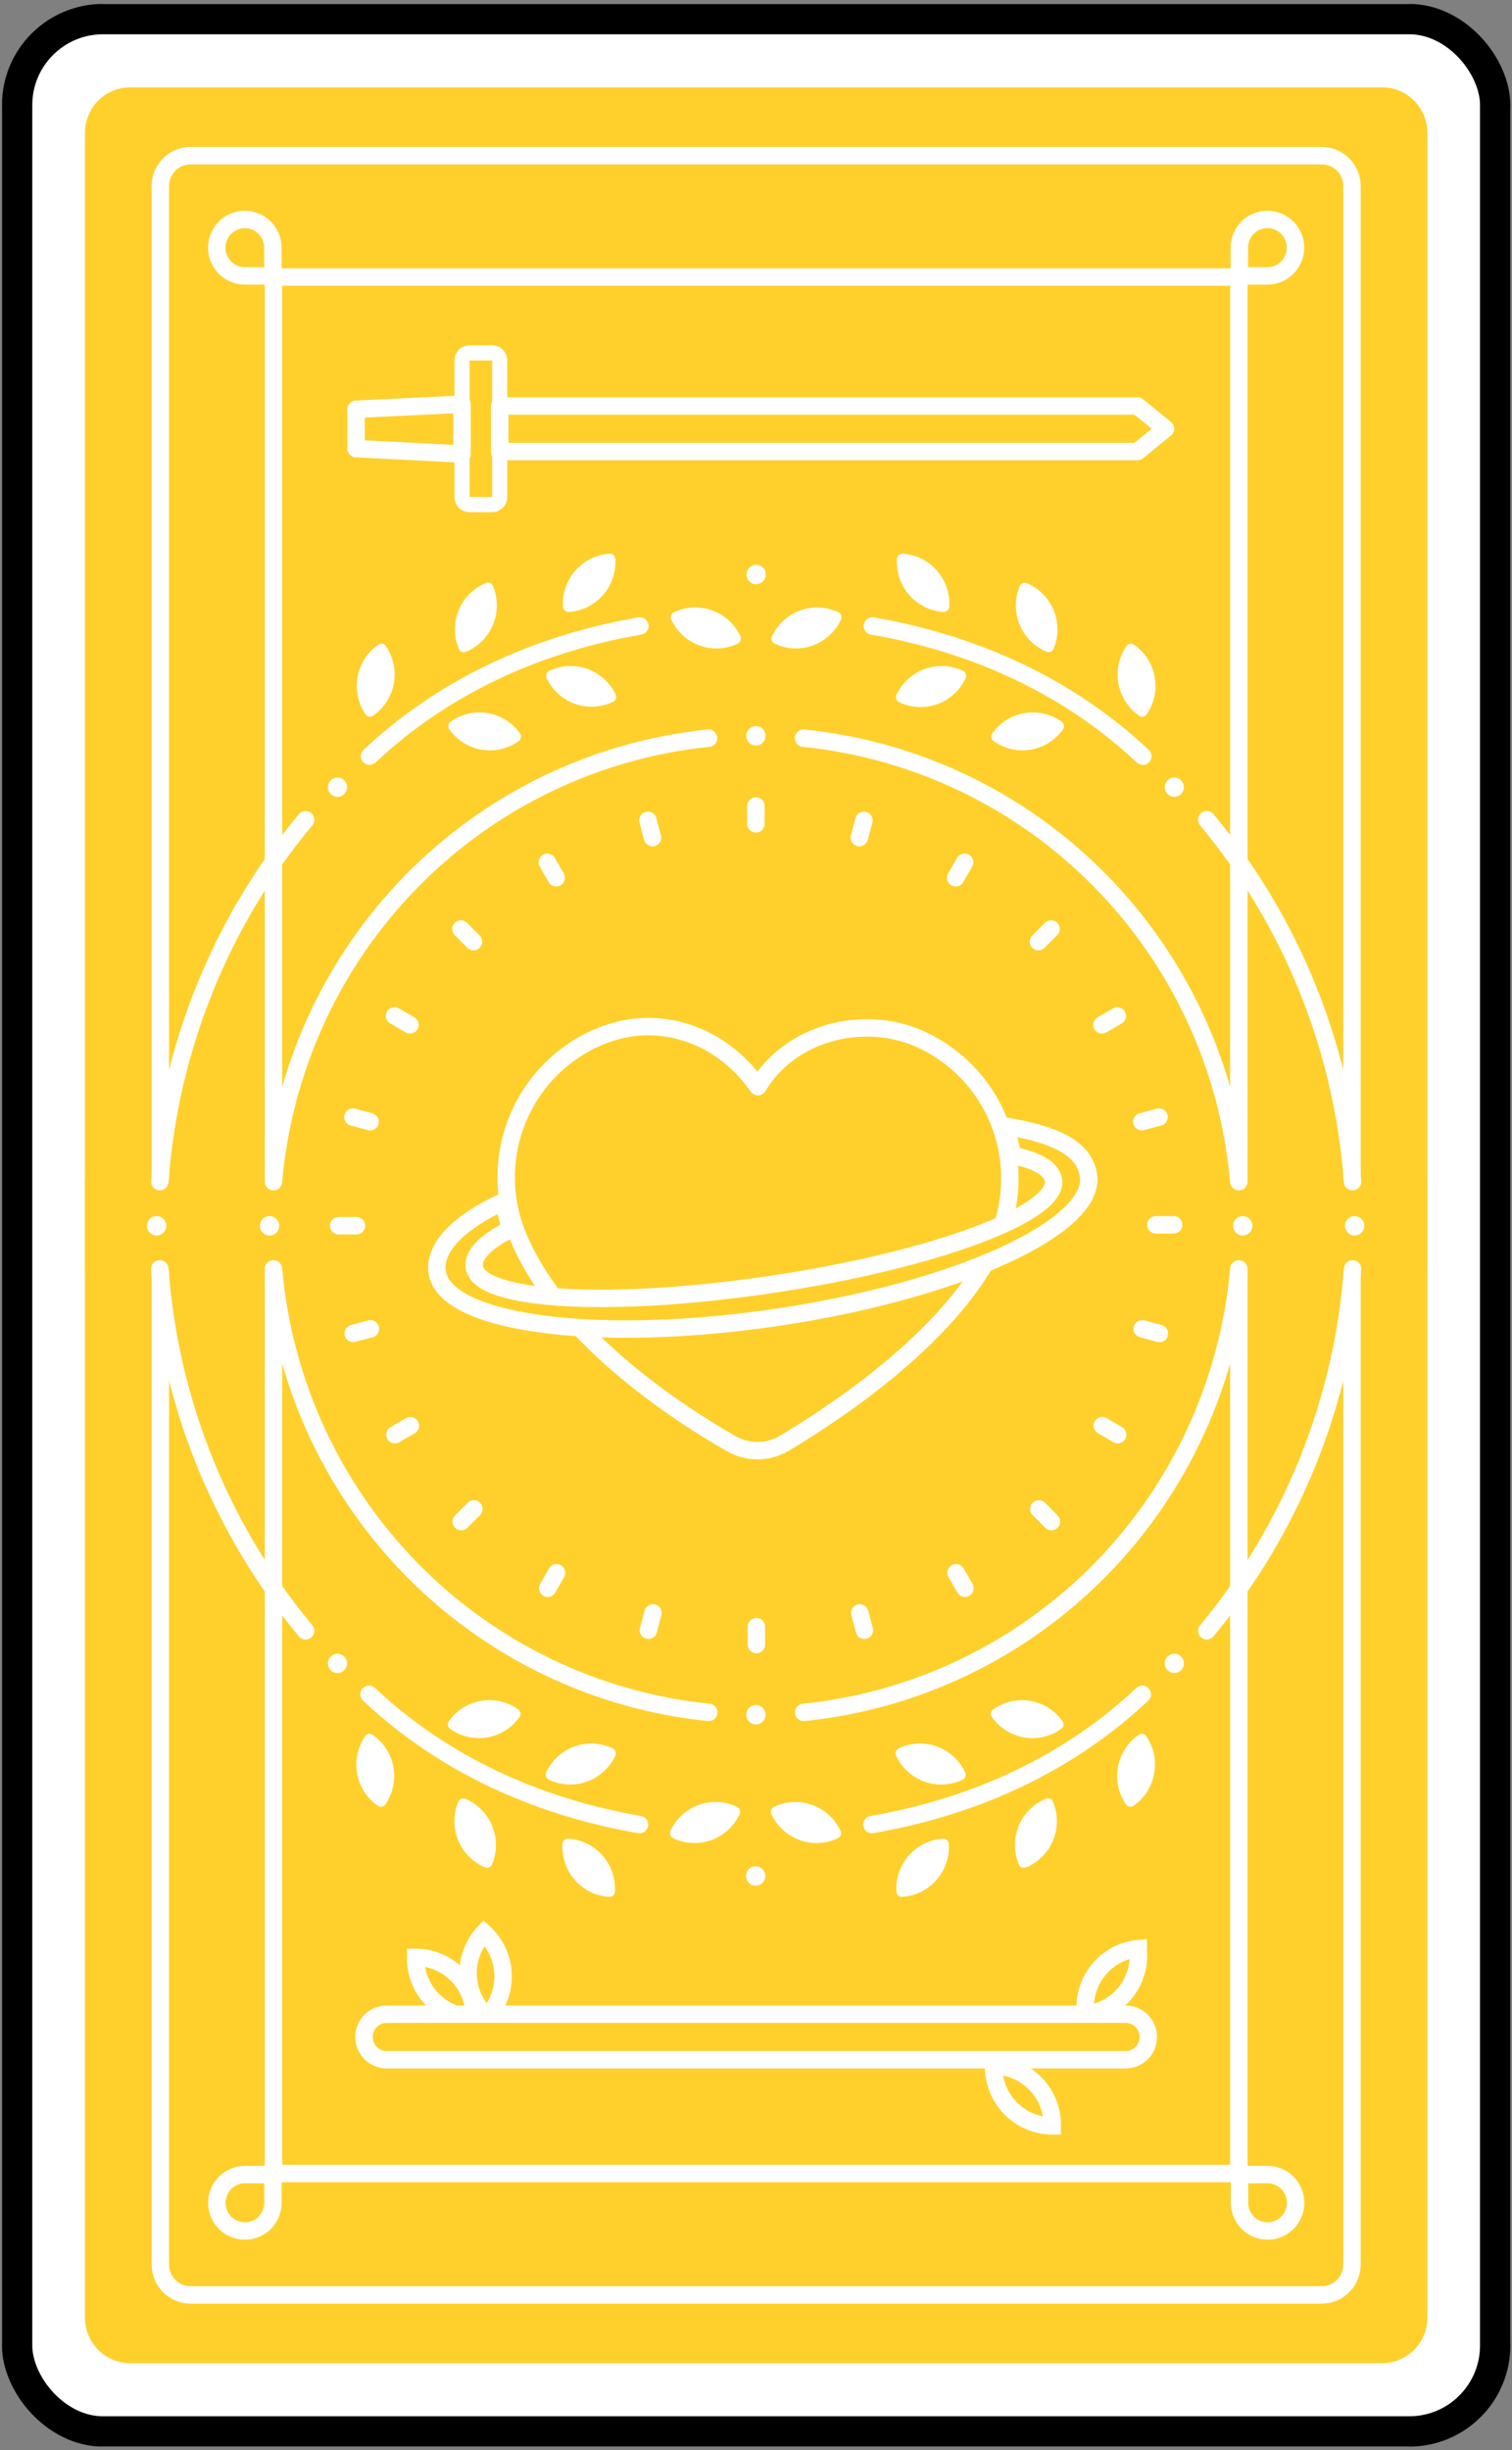 <svg width="379" height="614" viewBox="0 0 379 614" fill="none" xmlns="http://www.w3.org/2000/svg">
<rect x="0" y="0" width="379" height="614" fill="#808080" stroke="none"/>
<g clip-path="url(#clip0_243_9011)">
<path d="M352.116 0.987L26.959 0.987C12.342 0.987 0.492 12.903 0.492 27.602L0.492 586.518C0.492 601.217 12.342 613.133 26.959 613.133H352.116C366.733 613.133 378.582 601.217 378.582 586.518L378.582 27.602C378.582 12.903 366.733 0.987 352.116 0.987Z" fill="white"/>
<path d="M346.446 21.898L32.631 21.898C26.366 21.898 21.288 27.005 21.288 33.305L21.288 580.814C21.288 587.114 26.366 592.22 32.631 592.22H346.446C352.71 592.22 357.788 587.114 357.788 580.814L357.788 33.305C357.788 27.005 352.71 21.898 346.446 21.898Z" fill="#FFD02B"/>
<path d="M331.323 39.009L47.755 39.009C43.579 39.009 40.193 42.414 40.193 46.614L40.193 567.508C40.193 571.707 43.579 575.112 47.755 575.112H331.323C335.499 575.112 338.885 571.707 338.885 567.508L338.885 46.614C338.885 42.414 335.499 39.009 331.323 39.009Z" stroke="white" stroke-width="4.367" stroke-linejoin="round"/>
<path d="M310.525 69.423L68.547 69.423L68.547 544.691H310.525L310.525 69.423Z" stroke="white" stroke-width="4.367" stroke-linejoin="round"/>
<path d="M61.365 54.998C63.231 54.998 65.019 55.743 66.338 57.069C67.657 58.395 68.398 60.194 68.398 62.07V69.141H61.365C59.5 69.141 57.712 68.397 56.393 67.07C55.074 65.744 54.333 63.945 54.333 62.07V62.07C54.333 60.194 55.074 58.395 56.393 57.069C57.712 55.743 59.5 54.998 61.365 54.998V54.998Z" stroke="white" stroke-width="4.367" stroke-linejoin="round"/>
<path d="M317.706 54.996C319.571 54.996 321.36 55.741 322.678 57.067C323.997 58.393 324.738 60.192 324.738 62.068C324.738 63.943 323.997 65.742 322.678 67.068C321.36 68.394 319.571 69.14 317.706 69.14H310.654V62.068C310.654 60.192 311.395 58.393 312.714 57.067C314.033 55.741 315.822 54.996 317.687 54.996H317.706Z" stroke="white" stroke-width="4.367" stroke-linejoin="round"/>
<path d="M61.365 544.96H68.416V552.032C68.416 553.908 67.676 555.706 66.357 557.033C65.038 558.359 63.249 559.104 61.384 559.104V559.104C59.519 559.104 57.73 558.359 56.411 557.033C55.093 555.706 54.352 553.908 54.352 552.032V552.032C54.352 550.16 55.09 548.364 56.405 547.038C57.719 545.712 59.503 544.965 61.365 544.96V544.96Z" stroke="white" stroke-width="4.367" stroke-linejoin="round"/>
<path d="M310.677 544.96H317.728C318.652 544.96 319.566 545.143 320.419 545.498C321.273 545.854 322.048 546.375 322.701 547.031C323.354 547.688 323.872 548.468 324.225 549.326C324.579 550.184 324.761 551.103 324.761 552.032C324.761 553.908 324.02 555.706 322.701 557.033C321.382 558.359 319.593 559.104 317.728 559.104V559.104C315.863 559.104 314.074 558.359 312.755 557.033C311.437 555.706 310.696 553.908 310.696 552.032V544.96H310.677Z" stroke="white" stroke-width="4.367" stroke-linejoin="round"/>
<path d="M357.785 295.653L21.284 295.653L21.284 318.466L357.785 318.466V295.653Z" fill="#FFD02B"/>
<path d="M201.461 429.126C229.658 426.254 255.976 413.584 275.883 393.298C295.79 373.012 308.039 346.38 310.521 317.989" stroke="white" stroke-width="4.367" stroke-linecap="round" stroke-linejoin="round"/>
<path d="M68.547 317.993C71.031 346.393 83.288 373.032 103.207 393.319C123.125 413.606 149.457 426.27 177.664 429.13" stroke="white" stroke-width="4.367" stroke-linecap="round" stroke-linejoin="round"/>
<path d="M177.607 184.991C149.41 187.863 123.092 200.533 103.185 220.819C83.278 241.105 71.029 267.737 68.547 296.127" stroke="white" stroke-width="4.367" stroke-linecap="round" stroke-linejoin="round"/>
<path d="M310.524 296.128C308.04 267.729 295.783 241.09 275.864 220.803C255.946 200.516 229.614 187.851 201.407 184.992" stroke="white" stroke-width="4.367" stroke-linecap="round" stroke-linejoin="round"/>
<path d="M67.565 309.626C68.902 309.626 69.985 308.536 69.985 307.192C69.985 305.848 68.902 304.759 67.565 304.759C66.229 304.759 65.145 305.848 65.145 307.192C65.145 308.536 66.229 309.626 67.565 309.626Z" fill="white"/>
<path d="M311.514 309.628C312.85 309.628 313.933 308.538 313.933 307.194C313.933 305.85 312.85 304.761 311.514 304.761C310.177 304.761 309.094 305.85 309.094 307.194C309.094 308.538 310.177 309.628 311.514 309.628Z" fill="white"/>
<path d="M40.059 317.989C42.509 351.321 55.289 383.042 76.601 408.689" stroke="white" stroke-width="4.367" stroke-linecap="round" stroke-linejoin="round"/>
<path d="M76.599 205.428C55.287 231.075 42.507 262.796 40.057 296.128" stroke="white" stroke-width="4.367" stroke-linecap="round" stroke-linejoin="round"/>
<path d="M302.491 408.689C323.803 383.042 336.583 351.321 339.034 317.989" stroke="white" stroke-width="4.367" stroke-linecap="round" stroke-linejoin="round"/>
<path d="M339.034 296.125C336.583 262.793 323.803 231.072 302.491 205.425" stroke="white" stroke-width="4.367" stroke-linecap="round" stroke-linejoin="round"/>
<path d="M294.19 306.945H289.729" stroke="white" stroke-width="4.367" stroke-linecap="round" stroke-linejoin="round"/>
<path d="M290.618 334.172L286.308 333.011" stroke="white" stroke-width="4.367" stroke-linecap="round" stroke-linejoin="round"/>
<path d="M280.161 359.527L276.305 357.284" stroke="white" stroke-width="4.367" stroke-linecap="round" stroke-linejoin="round"/>
<path d="M263.545 381.313L260.388 378.138" stroke="white" stroke-width="4.367" stroke-linecap="round" stroke-linejoin="round"/>
<path d="M241.882 398.026L239.65 394.148" stroke="white" stroke-width="4.367" stroke-linecap="round" stroke-linejoin="round"/>
<path d="M216.661 408.536L215.508 404.201" stroke="white" stroke-width="4.367" stroke-linecap="round" stroke-linejoin="round"/>
<path d="M189.595 412.133V407.646" stroke="white" stroke-width="4.367" stroke-linecap="round" stroke-linejoin="round"/>
<path d="M162.524 408.54L163.678 404.205" stroke="white" stroke-width="4.367" stroke-linecap="round" stroke-linejoin="round"/>
<path d="M137.282 398.024L139.514 394.146" stroke="white" stroke-width="4.367" stroke-linecap="round" stroke-linejoin="round"/>
<path d="M115.617 381.312L118.774 378.138" stroke="white" stroke-width="4.367" stroke-linecap="round" stroke-linejoin="round"/>
<path d="M99 359.526L102.857 357.283" stroke="white" stroke-width="4.367" stroke-linecap="round" stroke-linejoin="round"/>
<path d="M88.549 334.169L92.859 333.008" stroke="white" stroke-width="4.367" stroke-linecap="round" stroke-linejoin="round"/>
<path d="M84.882 307.172H89.343" stroke="white" stroke-width="4.367" stroke-linecap="round" stroke-linejoin="round"/>
<path d="M88.457 279.952L92.767 281.113" stroke="white" stroke-width="4.367" stroke-linecap="round" stroke-linejoin="round"/>
<path d="M98.909 254.59L102.766 256.833" stroke="white" stroke-width="4.367" stroke-linecap="round" stroke-linejoin="round"/>
<path d="M115.526 232.805L118.683 235.98" stroke="white" stroke-width="4.367" stroke-linecap="round" stroke-linejoin="round"/>
<path d="M137.187 216.093L139.418 219.971" stroke="white" stroke-width="4.367" stroke-linecap="round" stroke-linejoin="round"/>
<path d="M162.41 205.581L163.564 209.915" stroke="white" stroke-width="4.367" stroke-linecap="round" stroke-linejoin="round"/>
<path d="M189.479 201.984V206.47" stroke="white" stroke-width="4.367" stroke-linecap="round" stroke-linejoin="round"/>
<path d="M216.551 205.581L215.397 209.915" stroke="white" stroke-width="4.367" stroke-linecap="round" stroke-linejoin="round"/>
<path d="M241.788 216.094L239.557 219.972" stroke="white" stroke-width="4.367" stroke-linecap="round" stroke-linejoin="round"/>
<path d="M263.455 232.805L260.298 235.98" stroke="white" stroke-width="4.367" stroke-linecap="round" stroke-linejoin="round"/>
<path d="M280.071 254.591L276.215 256.834" stroke="white" stroke-width="4.367" stroke-linecap="round" stroke-linejoin="round"/>
<path d="M290.521 279.947L286.211 281.108" stroke="white" stroke-width="4.367" stroke-linecap="round" stroke-linejoin="round"/>
<path d="M150.875 259.534C164.638 254.021 180.442 258.697 189.988 272.328C198.061 258.697 216.285 254.192 230.198 260.199C239.449 264.223 246.734 271.774 250.452 281.195C254.171 290.616 254.018 301.136 250.029 310.444C240.066 333.752 210.084 353.656 196.643 361.659C194.623 362.873 192.319 363.524 189.966 363.544C187.613 363.564 185.298 362.953 183.258 361.773C169.704 354.017 139.627 334.493 129.57 309.152C127.726 304.487 126.814 299.503 126.887 294.484C126.96 289.465 128.016 284.51 129.995 279.902C131.973 275.293 134.836 271.122 138.419 267.628C142.002 264.133 146.234 261.382 150.875 259.534V259.534Z" stroke="white" stroke-width="4.367" stroke-linecap="round" stroke-linejoin="round"/>
<path d="M272.813 294.379C271.773 288.353 265.818 284.437 252.018 282.231C252.774 284.741 253.058 286.471 253.909 289.551C260.223 290.862 263.607 292.992 264.06 295.691C265.516 304.094 234.059 315.785 193.811 321.812C153.563 327.838 120.726 326.07 118.93 317.782C117.834 312.611 127.929 308.105 127.929 308.105L126.227 301.166C126.227 301.166 108.079 308.637 109.591 318.827C111.482 331.811 150.161 336.811 195.229 330.062C240.297 323.314 275.044 307.345 272.813 294.379Z" fill="#FFD02B" stroke="white" stroke-width="4.367" stroke-linecap="round" stroke-linejoin="round"/>
<path d="M39.264 309.624C40.6 309.624 41.683 308.534 41.683 307.19C41.683 305.846 40.6 304.757 39.264 304.757C37.927 304.757 36.844 305.846 36.844 307.19C36.844 308.534 37.927 309.624 39.264 309.624Z" fill="white"/>
<path d="M339.562 309.625C340.899 309.625 341.982 308.536 341.982 307.192C341.982 305.848 340.899 304.758 339.562 304.758C338.226 304.758 337.143 305.848 337.143 307.192C337.143 308.536 338.226 309.625 339.562 309.625Z" fill="white"/>
<path d="M125.262 113.15L285.137 113.15L292.151 107.446L285.137 101.743L125.262 101.743V113.15Z" stroke="white" stroke-width="4.367" stroke-linejoin="round"/>
<path d="M89.25 112.429L115.811 113.779V101.289L89.25 102.563V112.429Z" stroke="white" stroke-width="4.367" stroke-linejoin="round"/>
<path d="M123.368 90.337V124.557H117.697V90.337H123.368ZM123.368 86.535H117.697C116.694 86.535 115.732 86.936 115.023 87.649C114.314 88.362 113.916 89.329 113.916 90.337V124.557C113.916 125.565 114.314 126.532 115.023 127.245C115.732 127.958 116.694 128.359 117.697 128.359H123.368C124.371 128.359 125.333 127.958 126.042 127.245C126.751 126.532 127.149 125.565 127.149 124.557V90.337C127.149 89.329 126.751 88.362 126.042 87.649C125.333 86.936 124.371 86.535 123.368 86.535Z" fill="white"/>
<path d="M104.183 490.532C104.156 492.474 104.509 494.403 105.223 496.208C105.937 498.013 106.997 499.659 108.343 501.052C109.69 502.445 111.296 503.557 113.07 504.326C114.844 505.094 116.751 505.504 118.683 505.531H118.891C118.947 501.621 117.46 497.848 114.757 495.038C112.054 492.227 108.354 490.607 104.467 490.532H104.183Z" stroke="white" stroke-width="4.367" stroke-miterlimit="10" stroke-linecap="square"/>
<path d="M249.064 517.734C249.008 521.655 250.502 525.439 253.216 528.254C255.931 531.07 259.646 532.687 263.545 532.752H263.772C263.799 530.81 263.446 528.881 262.732 527.076C262.018 525.271 260.958 523.625 259.611 522.232C258.265 520.839 256.659 519.727 254.885 518.958C253.111 518.19 251.203 517.78 249.272 517.753L249.064 517.734Z" stroke="white" stroke-width="4.367" stroke-miterlimit="10" stroke-linecap="square"/>
<path d="M121.307 484.353C118.641 487.216 117.213 491.026 117.338 494.947C117.462 498.867 119.127 502.578 121.969 505.265L122.139 505.417C124.805 502.554 126.233 498.744 126.109 494.823C125.985 490.903 124.319 487.192 121.477 484.505L121.307 484.353Z" stroke="white" stroke-width="4.367" stroke-miterlimit="10" stroke-linecap="square"/>
<path d="M285.304 488.325C283.381 488.511 281.513 489.075 279.808 489.987C278.102 490.899 276.592 492.14 275.363 493.638C274.134 495.137 273.211 496.865 272.646 498.722C272.081 500.58 271.885 502.531 272.071 504.465V504.769C273.995 504.583 275.864 504.018 277.572 503.105C279.279 502.192 280.79 500.949 282.019 499.449C283.248 497.948 284.171 496.218 284.734 494.358C285.298 492.498 285.492 490.545 285.304 488.61V488.325Z" stroke="white" stroke-width="4.367" stroke-miterlimit="10" stroke-linecap="square"/>
<path d="M282.034 504.772H97.034C96.278 504.754 95.527 504.889 94.823 505.167C94.12 505.446 93.479 505.863 92.938 506.395C92.397 506.926 91.968 507.561 91.674 508.262C91.381 508.962 91.23 509.715 91.231 510.475C91.23 511.236 91.381 511.988 91.674 512.689C91.968 513.39 92.397 514.024 92.938 514.556C93.479 515.087 94.12 515.505 94.823 515.783C95.527 516.062 96.278 516.196 97.034 516.178H282.034C282.79 516.196 283.541 516.062 284.245 515.783C284.948 515.505 285.589 515.087 286.13 514.556C286.671 514.024 287.1 513.39 287.393 512.689C287.687 511.988 287.838 511.236 287.837 510.475C287.838 509.715 287.687 508.962 287.393 508.262C287.1 507.561 286.671 506.926 286.13 506.395C285.589 505.863 284.948 505.446 284.245 505.167C283.541 504.889 282.79 504.754 282.034 504.772Z" fill="#FFD02B" stroke="white" stroke-width="4.367" stroke-linejoin="round"/>
<path d="M189.478 186.835C190.815 186.835 191.898 185.745 191.898 184.401C191.898 183.057 190.815 181.968 189.478 181.968C188.142 181.968 187.059 183.057 187.059 184.401C187.059 185.745 188.142 186.835 189.478 186.835Z" fill="white"/>
<path d="M84.598 199.686C85.924 199.686 86.999 198.605 86.999 197.272C86.999 195.938 85.924 194.857 84.598 194.857C83.272 194.857 82.197 195.938 82.197 197.272C82.197 198.605 83.272 199.686 84.598 199.686Z" fill="white"/>
<path d="M189.533 146.398C190.869 146.398 191.953 145.309 191.953 143.965C191.953 142.621 190.869 141.532 189.533 141.532C188.197 141.532 187.113 142.621 187.113 143.965C187.113 145.309 188.197 146.398 189.533 146.398Z" fill="white"/>
<path d="M160.403 156.877C134.522 161.325 111.156 172.086 92.63 189.499" stroke="white" stroke-width="4.367" stroke-linecap="round" stroke-linejoin="round"/>
<path d="M112.938 180.866C114.273 179.909 115.783 179.225 117.381 178.855C118.979 178.486 120.633 178.436 122.25 178.71C123.867 178.983 125.415 179.575 126.805 180.45C128.194 181.326 129.398 182.468 130.349 183.812C130.555 184.108 130.638 184.473 130.577 184.829C130.517 185.186 130.319 185.503 130.027 185.713V185.713C128.692 186.671 127.182 187.354 125.584 187.724C123.986 188.094 122.331 188.143 120.714 187.869C119.097 187.596 117.55 187.004 116.16 186.129C114.771 185.253 113.566 184.111 112.616 182.767V182.767C112.409 182.471 112.327 182.106 112.387 181.75C112.448 181.394 112.645 181.076 112.938 180.866V180.866Z" fill="white"/>
<path d="M91.63 179.022C89.752 176.279 89.033 172.898 89.632 169.622C90.231 166.346 92.099 163.443 94.825 161.552V161.552C95.125 161.352 95.49 161.279 95.844 161.346C96.197 161.414 96.51 161.617 96.716 161.913V161.913C97.646 163.27 98.3 164.797 98.643 166.409C98.986 168.02 99.01 169.684 98.713 171.304C98.416 172.925 97.805 174.471 96.914 175.854C96.023 177.237 94.87 178.43 93.521 179.365V179.365C93.225 179.571 92.86 179.65 92.505 179.586C92.151 179.522 91.837 179.319 91.63 179.022V179.022Z" fill="white"/>
<path d="M114.996 162.577C114.36 161.057 114.028 159.425 114.021 157.776C114.013 156.127 114.329 154.493 114.951 152.967C115.572 151.441 116.488 150.053 117.644 148.884C118.8 147.714 120.175 146.786 121.688 146.152C121.858 146.064 122.044 146.013 122.234 146.003C122.425 145.992 122.615 146.022 122.793 146.09C122.972 146.158 123.134 146.263 123.269 146.398C123.404 146.533 123.51 146.695 123.579 146.874V146.874C124.853 149.95 124.862 153.409 123.604 156.491C122.346 159.574 119.923 162.029 116.868 163.318C116.698 163.402 116.512 163.449 116.323 163.457C116.134 163.465 115.945 163.433 115.769 163.363C115.593 163.293 115.433 163.187 115.3 163.052C115.167 162.917 115.064 162.755 114.996 162.577V162.577Z" fill="white"/>
<path d="M141.121 152.064C140.919 148.742 142.036 145.476 144.226 142.981C146.416 140.486 149.501 138.967 152.804 138.757V138.757C152.983 138.746 153.162 138.772 153.331 138.831C153.5 138.891 153.656 138.983 153.789 139.103C153.923 139.223 154.031 139.369 154.109 139.531C154.186 139.693 154.231 139.87 154.241 140.049V140.049C154.448 143.369 153.335 146.636 151.148 149.131C148.961 151.627 145.878 153.147 142.577 153.357V153.357C142.214 153.378 141.857 153.254 141.584 153.012C141.312 152.769 141.145 152.429 141.121 152.064V152.064Z" fill="white"/>
<path d="M137.702 168.11C140.695 166.685 144.129 166.513 147.248 167.632C150.368 168.752 152.918 171.07 154.338 174.079C154.409 174.245 154.448 174.424 154.45 174.605C154.453 174.785 154.42 174.965 154.353 175.133C154.286 175.301 154.187 175.454 154.061 175.583C153.935 175.712 153.785 175.815 153.619 175.885V175.885C152.139 176.593 150.534 177 148.897 177.083C147.26 177.166 145.623 176.924 144.079 176.369C142.535 175.814 141.115 174.959 139.901 173.852C138.687 172.744 137.702 171.407 137.002 169.916C136.93 169.751 136.891 169.574 136.887 169.394C136.883 169.214 136.915 169.035 136.98 168.867C137.044 168.699 137.142 168.546 137.266 168.416C137.39 168.286 137.538 168.182 137.702 168.11V168.11Z" fill="white"/>
<path d="M168.93 153.433C171.924 152.008 175.357 151.836 178.477 152.955C181.596 154.075 184.146 156.394 185.566 159.403V159.403C185.649 159.571 185.698 159.754 185.71 159.941C185.721 160.128 185.695 160.316 185.634 160.493C185.572 160.671 185.476 160.833 185.351 160.973C185.225 161.112 185.074 161.224 184.905 161.304V161.304C181.913 162.723 178.484 162.891 175.369 161.773C172.254 160.654 169.708 158.338 168.287 155.334V155.334C168.201 155.168 168.149 154.986 168.135 154.798C168.121 154.611 168.144 154.423 168.204 154.245C168.264 154.068 168.36 153.904 168.484 153.764C168.609 153.625 168.761 153.512 168.93 153.433V153.433Z" fill="white"/>
<path d="M218.668 156.875C244.548 161.343 267.914 172.084 286.46 189.516" stroke="white" stroke-width="4.367" stroke-linecap="round" stroke-linejoin="round"/>
<path d="M266.135 180.865C264.8 179.908 263.29 179.224 261.692 178.855C260.094 178.485 258.439 178.435 256.822 178.709C255.205 178.982 253.658 179.574 252.268 180.449C250.879 181.325 249.674 182.467 248.724 183.811V183.811C248.522 184.108 248.443 184.473 248.503 184.827C248.563 185.182 248.757 185.499 249.046 185.712V185.712C250.381 186.67 251.891 187.353 253.489 187.723C255.087 188.093 256.741 188.142 258.359 187.868C259.976 187.595 261.523 187.003 262.913 186.128C264.302 185.252 265.506 184.11 266.457 182.766V182.766C266.663 182.47 266.746 182.105 266.685 181.749C266.625 181.393 266.427 181.075 266.135 180.865V180.865Z" fill="white"/>
<path d="M287.437 179.02C289.316 176.276 290.035 172.895 289.436 169.619C288.836 166.343 286.969 163.44 284.242 161.549V161.549C283.942 161.349 283.577 161.276 283.224 161.343C282.871 161.411 282.558 161.614 282.352 161.91V161.91C281.422 163.267 280.767 164.794 280.424 166.406C280.082 168.017 280.058 169.681 280.355 171.301C280.651 172.922 281.263 174.468 282.153 175.851C283.044 177.234 284.197 178.427 285.547 179.362C285.843 179.568 286.208 179.647 286.562 179.583C286.916 179.519 287.231 179.316 287.437 179.02V179.02Z" fill="white"/>
<path d="M264.098 162.579C264.731 161.057 265.059 159.425 265.065 157.776C265.07 156.127 264.752 154.492 264.128 152.967C263.505 151.441 262.589 150.054 261.432 148.885C260.275 147.716 258.9 146.788 257.386 146.153V146.153C257.223 146.079 257.047 146.039 256.867 146.035C256.688 146.031 256.51 146.064 256.344 146.132C256.178 146.199 256.027 146.3 255.901 146.428C255.774 146.556 255.675 146.708 255.609 146.876V146.876C254.973 148.397 254.641 150.03 254.633 151.68C254.625 153.331 254.941 154.967 255.562 156.494C256.184 158.022 257.099 159.411 258.256 160.583C259.412 161.754 260.787 162.684 262.302 163.32V163.32C262.638 163.459 263.015 163.46 263.351 163.321C263.687 163.182 263.956 162.915 264.098 162.579Z" fill="white"/>
<path d="M237.951 152.067C238.153 148.745 237.036 145.478 234.846 142.983C232.656 140.489 229.571 138.969 226.268 138.759V138.759C226.089 138.749 225.91 138.774 225.741 138.834C225.572 138.893 225.416 138.985 225.283 139.106C225.149 139.226 225.041 139.371 224.963 139.533C224.886 139.696 224.841 139.872 224.831 140.052V140.052C224.624 143.372 225.736 146.638 227.924 149.134C230.111 151.629 233.194 153.149 236.495 153.359V153.359C236.858 153.38 237.215 153.256 237.487 153.014C237.76 152.772 237.927 152.431 237.951 152.067V152.067Z" fill="white"/>
<path d="M241.375 168.114C238.382 166.689 234.948 166.517 231.829 167.636C228.709 168.755 226.159 171.074 224.739 174.083V174.083C224.651 174.25 224.598 174.434 224.583 174.623C224.569 174.811 224.593 175.001 224.656 175.18C224.718 175.358 224.816 175.522 224.944 175.661C225.073 175.799 225.228 175.909 225.401 175.984V175.984C226.881 176.692 228.486 177.099 230.123 177.182C231.761 177.265 233.398 177.023 234.942 176.468C236.485 175.913 237.905 175.058 239.119 173.951C240.334 172.843 241.319 171.506 242.018 170.015V170.015C242.107 169.849 242.161 169.667 242.177 169.479C242.193 169.291 242.17 169.102 242.109 168.923C242.049 168.745 241.953 168.581 241.826 168.441C241.7 168.302 241.546 168.191 241.375 168.114Z" fill="white"/>
<path d="M210.144 153.434C207.15 152.014 203.718 151.845 200.601 152.963C197.483 154.082 194.932 156.398 193.508 159.403V159.403C193.425 159.571 193.377 159.754 193.365 159.942C193.353 160.129 193.379 160.317 193.441 160.494C193.502 160.671 193.599 160.834 193.724 160.973C193.849 161.112 194.001 161.225 194.17 161.304C197.162 162.723 200.591 162.892 203.705 161.773C206.82 160.654 209.367 158.339 210.787 155.335V155.335C210.874 155.168 210.925 154.986 210.94 154.799C210.954 154.612 210.93 154.424 210.87 154.246C210.81 154.068 210.715 153.905 210.59 153.765C210.465 153.625 210.314 153.513 210.144 153.434V153.434Z" fill="white"/>
<path d="M294.361 199.687C295.687 199.687 296.762 198.606 296.762 197.272C296.762 195.939 295.687 194.858 294.361 194.858C293.035 194.858 291.96 195.939 291.96 197.272C291.96 198.606 293.035 199.687 294.361 199.687Z" fill="white"/>
<path d="M189.475 432.148C190.812 432.148 191.895 431.059 191.895 429.715C191.895 428.371 190.812 427.282 189.475 427.282C188.139 427.282 187.056 428.371 187.056 429.715C187.056 431.059 188.139 432.148 189.475 432.148Z" fill="white"/>
<path d="M294.363 419.258C295.689 419.258 296.764 418.177 296.764 416.844C296.764 415.511 295.689 414.43 294.363 414.43C293.037 414.43 291.962 415.511 291.962 416.844C291.962 418.177 293.037 419.258 294.363 419.258Z" fill="white"/>
<path d="M189.42 472.564C190.756 472.564 191.84 471.475 191.84 470.131C191.84 468.787 190.756 467.698 189.42 467.698C188.083 467.698 187 468.787 187 470.131C187 471.475 188.083 472.564 189.42 472.564Z" fill="white"/>
<path d="M218.556 457.244C244.436 452.757 267.802 442.035 286.328 424.603" stroke="white" stroke-width="4.367" stroke-linecap="round" stroke-linejoin="round"/>
<path d="M266.027 433.254C264.691 434.21 263.18 434.892 261.581 435.261C259.983 435.629 258.327 435.677 256.71 435.402C255.093 435.126 253.546 434.533 252.157 433.655C250.768 432.778 249.565 431.634 248.616 430.289V430.289C248.409 429.993 248.327 429.628 248.387 429.271C248.448 428.915 248.645 428.598 248.938 428.387V428.387C251.638 426.461 254.989 425.692 258.253 426.248C261.518 426.804 264.429 428.64 266.349 431.353V431.353C266.55 431.65 266.63 432.014 266.57 432.369C266.51 432.724 266.315 433.041 266.027 433.254V433.254Z" fill="white"/>
<path d="M287.306 435.094C289.186 437.832 289.907 441.209 289.311 444.482C288.716 447.754 286.852 450.655 284.13 452.546C283.834 452.752 283.469 452.832 283.114 452.768C282.76 452.704 282.445 452.501 282.239 452.204C281.307 450.847 280.649 449.317 280.305 447.704C279.961 446.091 279.936 444.425 280.233 442.802C280.53 441.179 281.142 439.631 282.035 438.247C282.927 436.862 284.082 435.668 285.434 434.733C285.731 434.535 286.093 434.462 286.443 434.529C286.793 434.597 287.103 434.8 287.306 435.094Z" fill="white"/>
<path d="M263.958 451.539C265.232 454.61 265.244 458.064 263.989 461.143C262.734 464.222 260.317 466.675 257.266 467.964V467.964C257.094 468.048 256.908 468.095 256.717 468.103C256.527 468.111 256.337 468.079 256.159 468.01C255.981 467.94 255.82 467.834 255.685 467.699C255.55 467.563 255.445 467.401 255.375 467.222V467.222C254.742 465.701 254.414 464.069 254.408 462.42C254.403 460.77 254.721 459.136 255.344 457.611C255.968 456.085 256.884 454.698 258.041 453.529C259.198 452.36 260.572 451.432 262.086 450.797C262.256 450.713 262.442 450.666 262.631 450.658C262.82 450.651 263.009 450.683 263.185 450.752C263.361 450.822 263.521 450.928 263.654 451.064C263.787 451.199 263.891 451.361 263.958 451.539V451.539Z" fill="white"/>
<path d="M237.833 462.053C237.935 463.699 237.714 465.348 237.183 466.908C236.651 468.467 235.819 469.906 234.734 471.142C233.649 472.378 232.332 473.386 230.859 474.11C229.386 474.834 227.786 475.259 226.15 475.361V475.361C225.971 475.374 225.791 475.351 225.621 475.294C225.451 475.237 225.294 475.147 225.159 475.028C225.024 474.91 224.913 474.766 224.833 474.604C224.753 474.443 224.706 474.267 224.694 474.087V474.087C224.492 470.765 225.609 467.499 227.799 465.004C229.99 462.509 233.074 460.99 236.377 460.78V460.78C236.737 460.759 237.091 460.88 237.363 461.118C237.635 461.356 237.804 461.692 237.833 462.053V462.053Z" fill="white"/>
<path d="M241.26 446.009C238.267 447.434 234.833 447.606 231.714 446.486C228.594 445.367 226.045 443.048 224.624 440.039V440.039C224.538 439.873 224.486 439.691 224.472 439.504C224.458 439.316 224.481 439.128 224.541 438.95C224.601 438.773 224.697 438.609 224.821 438.47C224.946 438.33 225.098 438.217 225.267 438.138V438.138C228.261 436.713 231.694 436.541 234.814 437.661C237.933 438.78 240.483 441.099 241.903 444.108V444.108C241.989 444.274 242.041 444.456 242.056 444.644C242.07 444.831 242.046 445.019 241.986 445.196C241.926 445.374 241.831 445.538 241.706 445.677C241.581 445.817 241.43 445.93 241.26 446.009Z" fill="white"/>
<path d="M210.024 460.665C207.031 462.091 203.597 462.262 200.478 461.143C197.358 460.024 194.809 457.705 193.388 454.696V454.696C193.299 454.53 193.245 454.348 193.229 454.16C193.214 453.972 193.237 453.783 193.297 453.604C193.357 453.426 193.454 453.262 193.58 453.123C193.706 452.983 193.86 452.872 194.031 452.795V452.795C197.025 451.37 200.458 451.198 203.578 452.317C206.697 453.437 209.247 455.755 210.667 458.764V458.764C210.756 458.93 210.81 459.113 210.826 459.301C210.842 459.488 210.819 459.678 210.759 459.856C210.698 460.035 210.602 460.199 210.476 460.338C210.349 460.477 210.196 460.589 210.024 460.665V460.665Z" fill="white"/>
<path d="M160.295 457.244C134.414 452.758 111.048 442.036 92.503 424.603" stroke="white" stroke-width="4.367" stroke-linecap="round" stroke-linejoin="round"/>
<path d="M112.823 433.252C114.16 434.208 115.67 434.89 117.269 435.259C118.868 435.627 120.523 435.675 122.14 435.4C123.757 435.124 125.305 434.531 126.694 433.654C128.082 432.776 129.286 431.632 130.234 430.287V430.287C130.436 429.99 130.516 429.625 130.456 429.271C130.396 428.916 130.201 428.599 129.913 428.386C127.212 426.459 123.862 425.69 120.597 426.246C117.333 426.802 114.421 428.638 112.502 431.351V431.351C112.295 431.647 112.213 432.012 112.273 432.368C112.333 432.724 112.531 433.042 112.823 433.252V433.252Z" fill="white"/>
<path d="M91.515 435.096C90.585 436.453 89.93 437.98 89.587 439.592C89.245 441.203 89.221 442.867 89.518 444.487C89.814 446.108 90.426 447.654 91.316 449.037C92.207 450.42 93.36 451.613 94.71 452.548V452.548C95.006 452.754 95.371 452.833 95.725 452.769C96.079 452.705 96.394 452.502 96.6 452.206V452.206C98.479 449.462 99.198 446.081 98.599 442.805C98 439.529 96.132 436.626 93.405 434.735V434.735C93.105 434.536 92.74 434.462 92.387 434.529C92.034 434.597 91.721 434.8 91.515 435.096V435.096Z" fill="white"/>
<path d="M114.865 451.541C114.232 453.063 113.904 454.695 113.899 456.344C113.893 457.993 114.211 459.628 114.835 461.153C115.458 462.679 116.374 464.066 117.531 465.235C118.688 466.404 120.063 467.332 121.577 467.967V467.967C121.91 468.105 122.284 468.105 122.618 467.966C122.951 467.827 123.216 467.56 123.354 467.225V467.225C124.628 464.154 124.639 460.7 123.385 457.621C122.13 454.542 119.712 452.089 116.661 450.8V450.8C116.325 450.661 115.948 450.66 115.612 450.799C115.276 450.938 115.007 451.205 114.865 451.541V451.541Z" fill="white"/>
<path d="M141.005 462.053C140.9 463.698 141.119 465.347 141.648 466.906C142.178 468.466 143.008 469.905 144.092 471.141C145.175 472.377 146.491 473.386 147.962 474.11C149.434 474.834 151.034 475.259 152.669 475.361V475.361C152.849 475.376 153.029 475.356 153.2 475.299C153.372 475.243 153.53 475.153 153.666 475.034C153.801 474.916 153.912 474.77 153.991 474.608C154.07 474.445 154.115 474.268 154.125 474.087V474.087C154.332 470.767 153.22 467.501 151.032 465.005C148.845 462.51 145.762 460.99 142.461 460.78C142.101 460.759 141.747 460.88 141.475 461.118C141.203 461.356 141.034 461.692 141.005 462.053V462.053Z" fill="white"/>
<path d="M137.585 446.004C140.579 447.424 144.01 447.593 147.128 446.475C150.246 445.356 152.796 443.04 154.22 440.035C154.306 439.867 154.357 439.684 154.37 439.496C154.383 439.308 154.358 439.119 154.296 438.941C154.234 438.764 154.137 438.6 154.01 438.461C153.883 438.323 153.73 438.211 153.559 438.134V438.134C150.567 436.715 147.138 436.546 144.023 437.665C140.909 438.784 138.362 441.099 136.942 444.103V444.103C136.855 444.27 136.804 444.452 136.789 444.639C136.775 444.826 136.799 445.014 136.859 445.192C136.919 445.37 137.014 445.533 137.139 445.673C137.264 445.813 137.415 445.925 137.585 446.004Z" fill="white"/>
<path d="M168.738 460.664C171.731 462.09 175.165 462.262 178.284 461.142C181.404 460.023 183.954 457.704 185.374 454.695V454.695C185.462 454.528 185.516 454.344 185.53 454.156C185.545 453.967 185.52 453.777 185.458 453.599C185.395 453.42 185.297 453.256 185.169 453.118C185.041 452.979 184.885 452.869 184.712 452.794V452.794C181.719 451.369 178.285 451.197 175.166 452.316C172.046 453.436 169.496 455.755 168.076 458.763V458.763C167.988 458.93 167.934 459.114 167.92 459.303C167.906 459.492 167.93 459.681 167.992 459.86C168.055 460.039 168.153 460.202 168.281 460.341C168.41 460.479 168.565 460.589 168.738 460.664V460.664Z" fill="white"/>
<path d="M84.598 419.262C85.924 419.262 86.999 418.181 86.999 416.848C86.999 415.515 85.924 414.434 84.598 414.434C83.272 414.434 82.197 415.515 82.197 416.848C82.197 418.181 83.272 419.262 84.598 419.262Z" fill="white"/>
</g>
<rect x="4.293" y="4.788" width="370.49" height="604.545" rx="21.535" stroke="black" stroke-width="7.601"/>
<defs>
<clipPath id="clip0_243_9011">
<rect x="0.492" y="0.988" width="378.09" height="612.146" rx="25.336" fill="white"/>
</clipPath>
</defs>
</svg>
